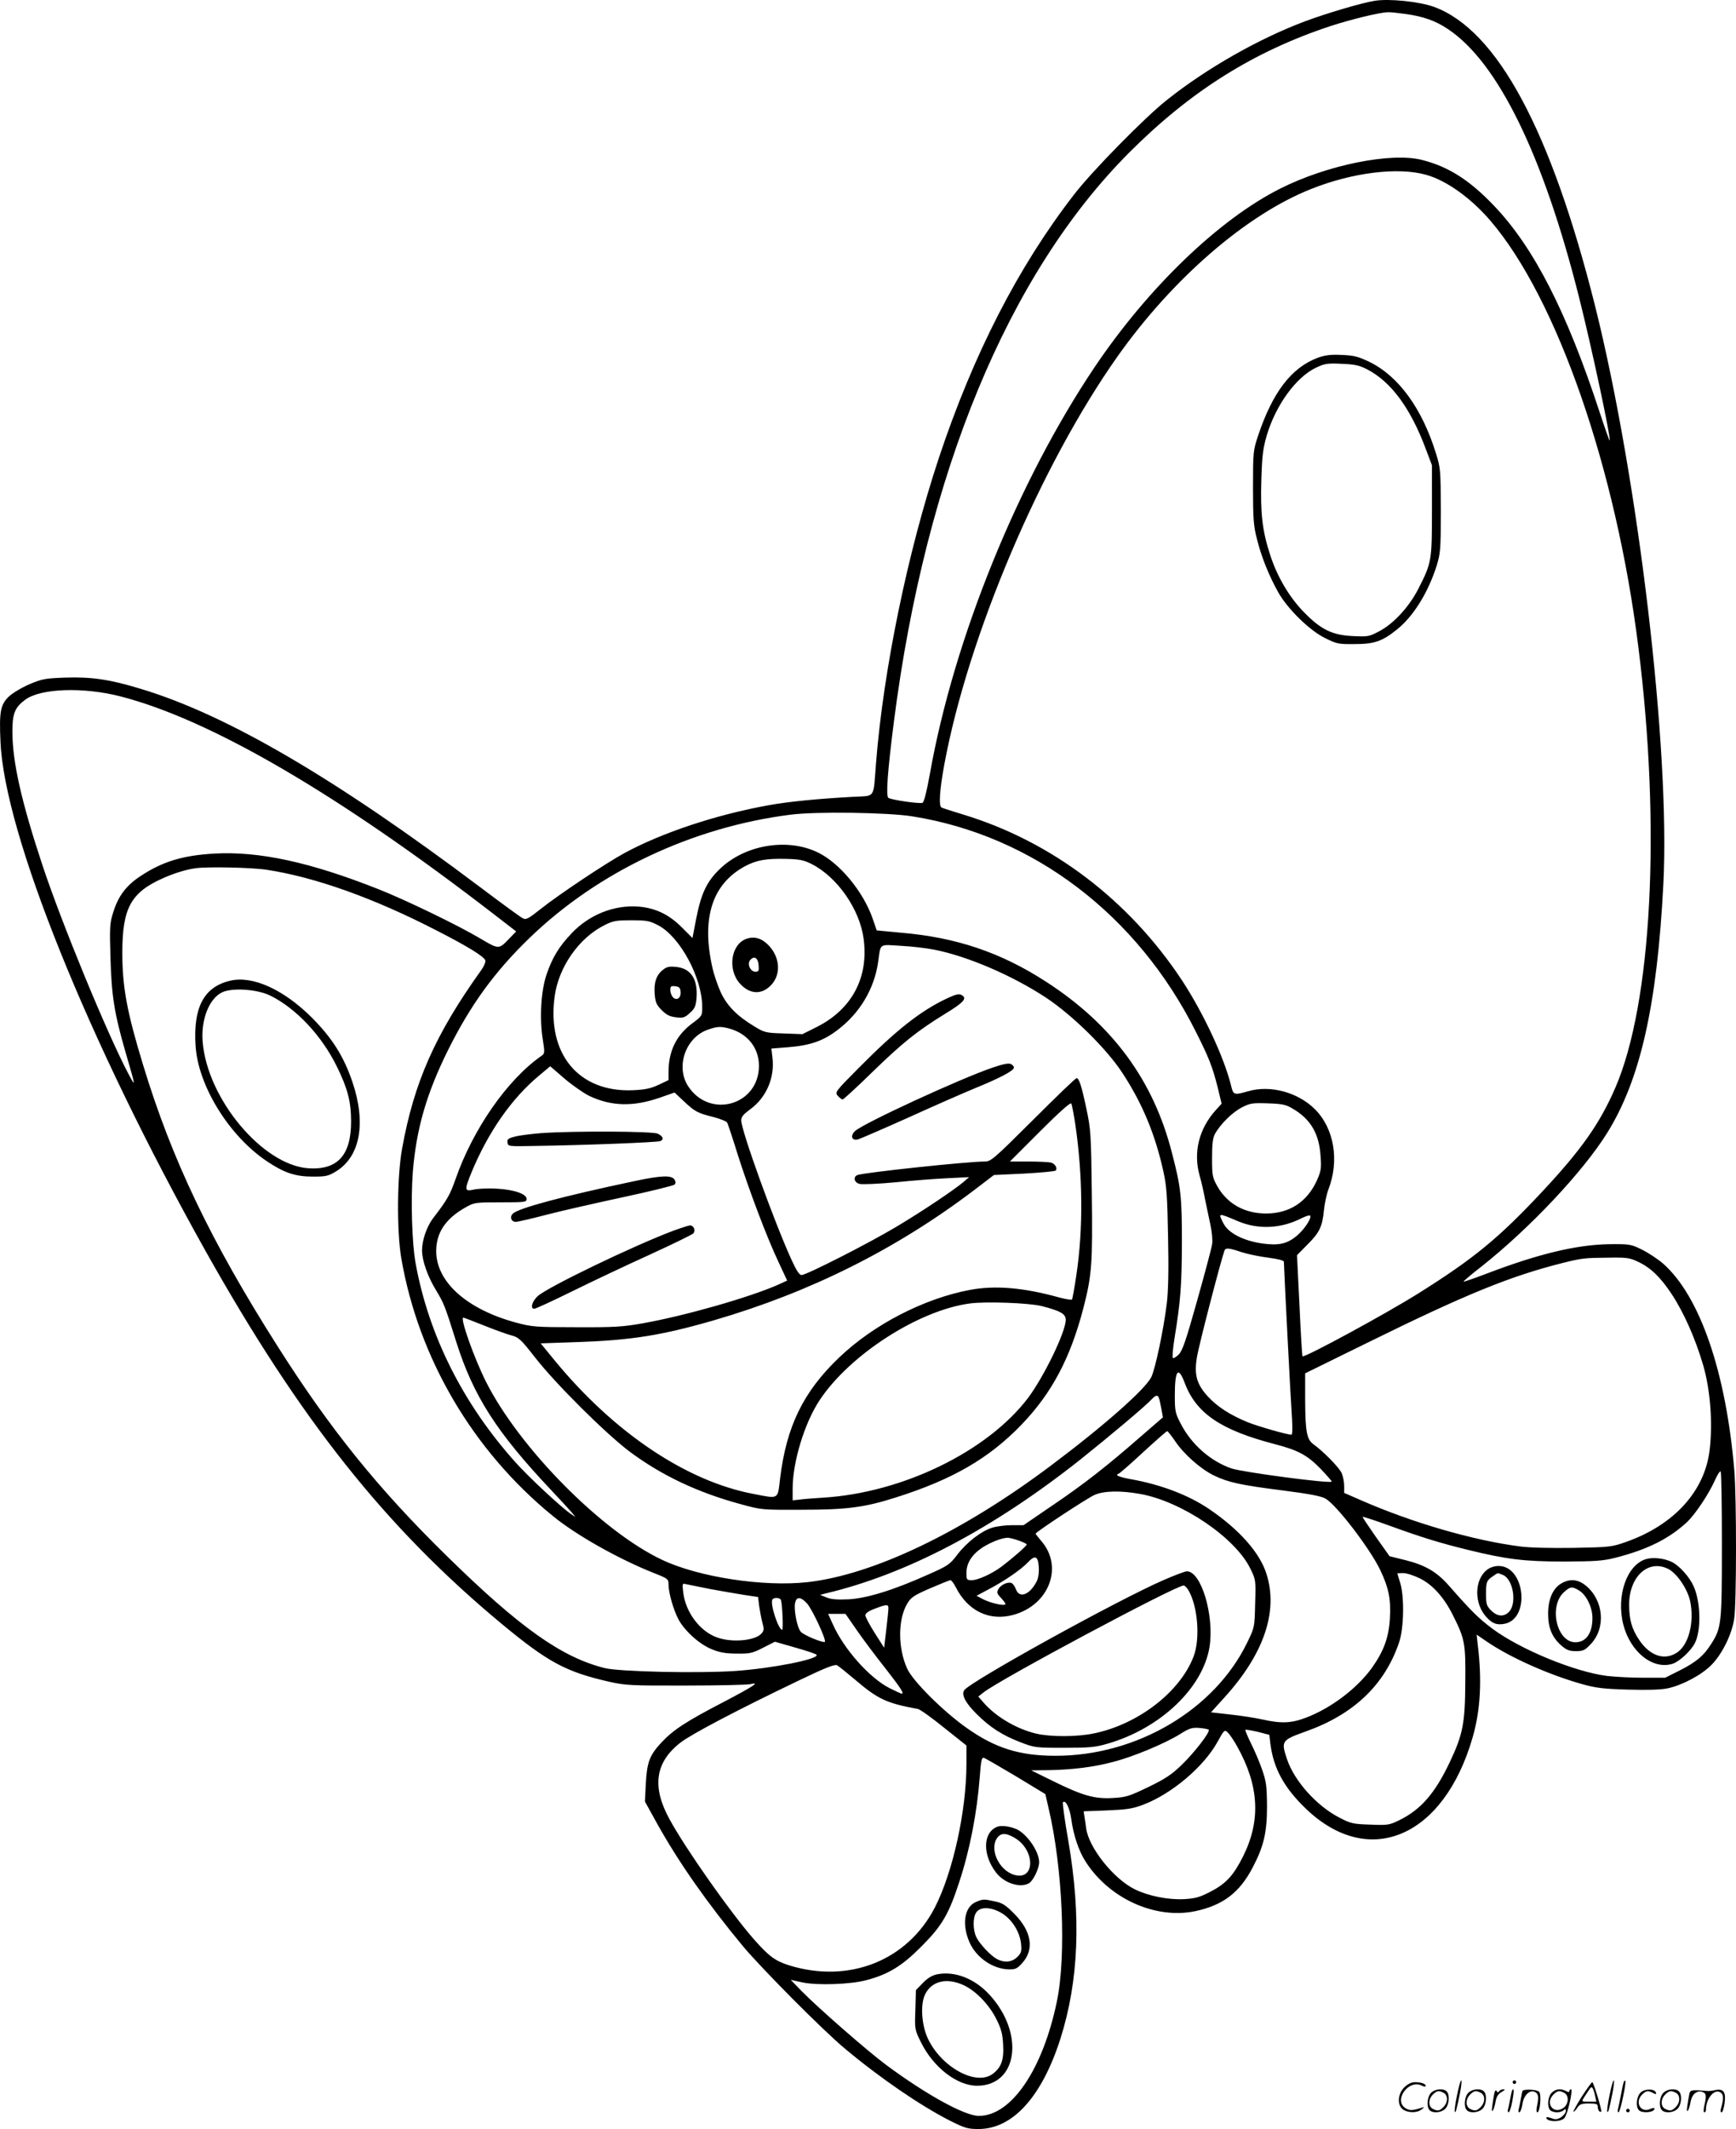 <svg version="1.0" xmlns="http://www.w3.org/2000/svg"
  viewBox="0 0 978.937 1200.19"
 preserveAspectRatio="xMidYMid meet">
<g transform="translate(-1.02,1200.787) scale(0.1,-0.1)"
fill="#000000" stroke="none">
<path d="M7760 12003 c-74 -12 -272 -71 -390 -115 -259 -97 -554 -264 -780
-444 -124 -98 -422 -401 -524 -534 -315 -407 -567 -899 -762 -1485 -176 -532
-312 -1191 -354 -1720 -16 -203 -1 -182 -127 -189 -204 -11 -364 -27 -476 -47
-296 -53 -604 -155 -817 -271 -103 -56 -367 -232 -468 -312 -74 -59 -86 -65
-105 -54 -12 6 -119 84 -237 173 -819 616 -1430 973 -1914 1119 -173 53 -278
69 -426 64 -115 -4 -131 -7 -203 -37 -44 -19 -96 -50 -117 -70 -47 -45 -55
-85 -47 -255 22 -517 493 -1685 1155 -2868 535 -954 1017 -1561 1672 -2105
261 -216 361 -270 607 -326 91 -20 122 -22 433 -21 184 0 348 4 363 8 56 14
15 -13 -151 -100 -212 -110 -284 -157 -350 -227 -69 -74 -83 -111 -90 -233
l-5 -102 68 -123 c122 -219 283 -449 486 -694 105 -125 454 -477 574 -576 202
-169 426 -321 590 -405 86 -43 102 -48 163 -48 193 0 357 181 462 509 103 325
118 686 45 1113 -21 117 -34 216 -31 220 15 15 38 -30 47 -94 12 -90 42 -180
80 -239 133 -210 394 -328 619 -281 156 33 250 104 324 246 63 120 81 198 81
345 -1 115 -4 139 -28 208 -15 43 -43 109 -63 148 -19 39 -33 73 -31 75 3 3
34 -3 70 -11 l65 -17 6 -51 c18 -139 78 -249 203 -368 355 -338 775 -157 937
403 45 154 54 325 29 527 l-6 54 60 -41 c131 -89 349 -186 535 -238 78 -22
120 -27 259 -31 107 -3 185 -1 222 7 82 17 190 74 247 131 60 60 115 170 129
259 14 82 14 686 1 840 -47 554 -194 982 -402 1165 -29 25 -82 60 -118 78 -63
31 -69 32 -185 31 -184 -3 -398 -54 -689 -165 -71 -27 -131 -48 -133 -46 -1 2
43 40 100 84 271 214 573 534 710 754 187 300 282 720 317 1404 39 757 -141
2281 -385 3258 -249 991 -552 1555 -908 1686 -83 30 -255 48 -337 34z m177
-74 c100 -14 168 -38 238 -85 282 -187 538 -711 740 -1514 72 -286 181 -797
172 -806 -1 -2 -27 70 -56 159 -186 568 -372 931 -596 1165 -137 144 -256 220
-405 258 -174 45 -536 -28 -800 -161 -345 -173 -745 -558 -1046 -1005 -434
-645 -795 -1534 -930 -2294 -19 -104 -33 -160 -42 -164 -17 -6 -173 16 -192
28 -15 9 -5 149 31 430 179 1399 644 2524 1328 3209 345 345 699 568 1134 712
114 37 276 77 324 78 12 1 57 -4 100 -10z m113 -906 c115 -31 255 -131 366
-261 374 -437 708 -1398 833 -2402 128 -1017 76 -2006 -129 -2482 -88 -204
-193 -353 -419 -594 -241 -257 -381 -372 -692 -567 -181 -114 -644 -365 -654
-355 -2 2 -10 131 -17 287 l-14 283 58 59 c69 68 85 102 94 195 4 38 15 90 25
116 63 163 33 344 -76 453 -95 95 -252 138 -377 101 -81 -23 -83 -22 -97 37
-40 158 -155 404 -274 586 -299 454 -735 785 -1235 937 -63 19 -119 37 -123
40 -16 9 -10 100 16 241 134 725 543 1688 978 2303 311 439 727 799 1092 943
231 92 487 124 645 80z m-7360 -2941 c508 -131 1227 -550 2108 -1230 l123 -95
-38 -39 c-60 -63 -59 -63 -164 -1 -124 74 -424 219 -574 278 -386 153 -674
215 -926 201 -176 -10 -290 -44 -412 -124 -84 -54 -130 -115 -158 -206 -20
-62 -21 -84 -16 -255 6 -217 22 -316 84 -531 60 -205 60 -206 17 -125 -121
229 -375 846 -484 1174 -119 359 -170 584 -170 756 0 100 14 135 72 178 87 65
328 73 538 19z m4464 -676 c681 -108 1269 -554 1600 -1215 73 -145 93 -196
122 -310 l23 -95 -32 -35 c-96 -106 -129 -239 -92 -371 9 -30 23 -91 31 -135
9 -44 23 -111 31 -148 8 -38 12 -85 8 -105 -3 -21 -41 -163 -84 -316 -63 -225
-83 -283 -104 -304 -15 -14 -29 -23 -33 -19 -4 4 0 53 9 109 35 214 41 300 42
538 0 262 -5 313 -56 508 -104 409 -335 723 -709 965 -256 166 -509 251 -820
277 -74 7 -135 13 -136 13 0 1 -11 31 -23 67 -53 152 -185 311 -306 371 -174
86 -416 45 -558 -94 -72 -70 -103 -136 -131 -278 l-21 -109 -59 59 c-72 73
-149 110 -244 118 -139 11 -281 -46 -380 -152 -70 -74 -106 -133 -139 -228
-32 -92 -41 -244 -23 -363 13 -83 13 -85 -9 -100 -191 -134 -384 -412 -482
-693 -31 -88 -46 -116 -127 -221 -36 -48 -62 -124 -62 -181 0 -56 31 -146 78
-223 46 -76 51 -89 116 -296 96 -302 227 -507 533 -831 54 -57 107 -115 118
-128 l20 -25 -24 16 c-56 38 -238 208 -311 289 -298 331 -492 718 -566 1124
-21 114 -28 357 -16 516 20 244 77 441 197 684 128 257 263 444 462 636 386
373 918 624 1469 694 143 19 549 13 688 -9z m-565 -270 c143 -73 269 -254 291
-419 30 -218 -65 -398 -263 -498 l-82 -41 -105 4 c-100 3 -109 5 -163 38 -102
61 -157 118 -193 195 -17 38 -39 102 -47 140 -62 277 -1 469 183 569 65 35
121 45 235 42 76 -2 99 -7 144 -30z m-3077 -31 c273 -41 607 -160 963 -344
172 -88 263 -144 272 -167 3 -9 -8 -35 -28 -62 -255 -357 -374 -626 -441 -997
-29 -157 -31 -467 -5 -620 97 -563 403 -1084 852 -1451 132 -109 374 -245 573
-324 79 -31 82 -34 82 -64 0 -48 28 -144 57 -199 37 -66 120 -141 191 -168 42
-17 78 -23 138 -23 72 -1 87 2 147 33 l67 34 115 -33 c64 -18 118 -36 120 -41
15 -24 -254 -77 -460 -91 -213 -14 -649 -4 -733 16 -243 60 -479 227 -891 631
-389 381 -659 716 -957 1186 -376 592 -595 1050 -757 1584 -91 298 -117 438
-117 632 0 252 48 340 231 421 61 27 125 47 179 55 65 10 315 5 402 -8z m2209
-313 c124 -64 249 -297 249 -461 0 -50 -1 -51 -56 -92 -90 -67 -134 -156 -134
-275 l0 -45 -57 -27 c-45 -21 -77 -27 -144 -30 -305 -13 -486 204 -441 530 23
166 138 330 282 401 47 24 66 27 151 27 87 0 102 -3 150 -28z m1554 -137 c188
-36 444 -146 635 -272 150 -100 340 -287 429 -423 113 -172 186 -348 232 -558
18 -81 22 -143 26 -370 4 -182 1 -306 -7 -370 -18 -150 -66 -375 -88 -418 -37
-71 -268 -275 -567 -499 -498 -374 -999 -614 -1370 -656 -248 -28 -616 28
-822 126 -341 161 -805 631 -993 1005 -68 136 -147 360 -127 360 3 0 56 -20
118 -45 62 -25 132 -50 156 -56 38 -10 52 -23 130 -123 116 -149 401 -432 536
-533 178 -132 379 -228 622 -294 120 -33 121 -33 345 -32 256 0 355 13 531 69
320 101 525 220 707 408 172 178 277 375 351 658 48 186 53 250 48 644 -4 338
-6 366 -30 479 -28 133 -42 175 -56 175 -6 0 -116 -106 -245 -235 -225 -224
-238 -235 -274 -235 -98 0 -679 -62 -716 -76 -27 -10 -19 -43 11 -50 15 -4
107 0 203 9 96 10 229 20 295 23 l120 6 -30 -26 c-53 -45 -233 -166 -379 -253
-155 -93 -509 -273 -536 -273 -12 0 -29 26 -55 83 -97 211 -285 732 -285 789
0 20 12 34 50 62 91 66 140 178 126 292 l-6 51 90 7 c128 10 202 35 285 99
124 94 206 232 227 382 15 107 3 99 128 91 61 -3 144 -13 185 -21z m-1150
-446 c102 -29 165 -109 165 -210 -1 -223 -280 -301 -401 -112 -69 111 -12 272
112 316 54 19 73 20 124 6z m-790 -380 c124 -58 246 -61 396 -9 l83 29 51 -48
c63 -59 78 -68 168 -90 39 -10 75 -25 78 -32 4 -8 31 -88 59 -179 63 -198 164
-467 231 -608 l48 -103 -52 -24 c-162 -71 -521 -174 -762 -217 -113 -20 -161
-23 -375 -22 -231 0 -250 2 -340 26 -277 75 -450 229 -450 403 0 103 52 182
163 245 51 29 54 30 200 30 137 0 147 1 147 19 0 28 -71 53 -170 58 -47 3
-104 0 -127 -5 -54 -12 -55 -4 -13 99 94 226 226 416 382 545 l61 51 81 -70
c45 -38 108 -82 141 -98z m2739 -160 c42 -288 45 -588 6 -848 -11 -74 -22
-136 -25 -139 -3 -3 -36 2 -73 12 -202 56 -362 69 -504 42 -259 -49 -543 -196
-736 -381 -202 -193 -297 -387 -333 -683 -14 -119 -5 -114 -149 -86 -378 71
-786 345 -1119 749 l-82 100 201 7 c306 10 479 37 776 123 543 158 1029 401
1469 735 l110 84 170 8 c94 5 174 13 178 17 12 12 -3 39 -26 45 -12 3 -69 6
-127 6 l-105 0 170 170 c110 110 172 165 176 157 4 -6 14 -60 23 -118z m1226
89 c101 -59 149 -141 157 -268 5 -68 3 -83 -21 -137 -55 -121 -155 -186 -286
-186 -122 0 -220 55 -276 155 -27 49 -29 60 -29 158 0 79 4 112 16 135 31 56
99 123 152 150 47 24 60 26 147 23 82 -3 102 -7 140 -30z m-310 -634 c116 -49
245 -43 363 18 21 10 42 17 45 13 11 -11 -31 -76 -72 -111 -56 -48 -103 -59
-198 -46 -106 15 -191 59 -218 112 -32 62 -33 62 80 14z m22 -175 c34 -11 102
-25 150 -31 56 -7 88 -16 88 -23 0 -32 40 -811 46 -887 3 -51 2 -88 -3 -88
-25 0 -185 46 -246 70 -100 41 -173 88 -227 147 -62 68 -77 123 -60 221 11 68
131 530 155 600 6 17 26 15 97 -9z m2233 -53 c73 -34 127 -86 191 -182 70
-106 135 -253 179 -404 40 -138 54 -324 36 -475 -27 -233 -200 -423 -470 -519
-83 -29 -92 -30 -298 -34 -127 -2 -248 1 -300 8 -266 34 -612 135 -899 261
l-94 41 0 39 c0 22 -6 54 -14 72 -13 31 -102 122 -159 163 -38 27 -46 70 -47
250 l0 150 348 171 c560 276 809 377 1107 452 106 26 120 28 255 29 102 2 121
-1 165 -22z m-3360 -251 c105 -27 135 -44 135 -77 0 -68 -122 -319 -212 -440
-229 -302 -708 -536 -1158 -563 -52 -3 -112 -8 -132 -11 l-38 -4 0 67 c0 149
67 369 151 496 169 257 560 509 849 547 91 12 334 3 405 -15z m805 -431 c65
-174 204 -268 512 -348 130 -34 181 -62 256 -139 34 -36 62 -68 62 -71 0 -14
-500 52 -566 74 -118 41 -225 135 -285 251 -31 59 -34 71 -34 159 0 144 19
169 55 74z m-145 -86 c3 -7 9 -35 14 -61 l9 -49 -127 -110 c-190 -166 -319
-267 -498 -388 l-161 -110 -65 0 c-35 0 -85 -6 -111 -14 -62 -19 -144 -82
-198 -153 -41 -54 -52 -62 -163 -111 -196 -88 -345 -134 -450 -140 -66 -3 -99
0 -125 11 l-35 14 30 8 c458 108 943 364 1435 753 163 130 375 308 404 341 22
24 35 27 41 9z m91 -243 c48 -73 145 -159 220 -195 81 -39 149 -54 394 -85
148 -19 214 -32 236 -46 65 -39 252 -285 308 -403 47 -99 60 -162 54 -270 -6
-108 -34 -185 -102 -281 -84 -116 -231 -227 -371 -280 -83 -32 -141 -34 -247
-10 -42 9 -124 22 -183 28 l-106 12 77 85 c222 245 303 484 236 695 -37 119
-153 250 -322 365 -117 80 -276 140 -447 170 -40 7 -73 17 -73 22 0 4 3 8 8 8
4 0 66 54 137 120 72 66 133 120 137 120 4 0 23 -25 44 -55z m3084 -584 c0
-448 -2 -470 -62 -563 -41 -65 -85 -101 -178 -148 l-80 -40 -123 0 c-67 0
-159 5 -204 10 -183 23 -491 150 -648 267 -76 57 -118 98 -246 244 -68 77
-134 115 -248 143 l-85 21 -78 110 c-42 60 -76 111 -74 112 2 2 70 -20 152
-50 187 -68 287 -98 441 -136 221 -54 319 -66 543 -66 178 1 217 3 292 22 179
46 301 107 402 201 47 45 123 159 156 234 14 31 28 54 33 51 4 -2 7 -188 7
-412z m-3280 285 c234 -42 534 -245 620 -419 32 -65 32 -66 28 -199 -3 -132
-3 -134 -44 -218 -183 -380 -624 -641 -1083 -640 -202 0 -341 44 -501 158
-133 94 -303 264 -334 333 -53 116 -53 275 -1 365 22 37 36 47 130 88 58 25
110 46 115 46 5 0 19 -18 30 -40 68 -134 189 -192 323 -156 204 55 286 273
158 418 -17 20 -31 38 -31 40 0 9 286 197 331 218 53 24 148 26 259 6z m-687
-262 c26 -9 47 -19 47 -23 0 -8 -82 -79 -140 -123 -54 -41 -135 -78 -169 -78
-30 0 -31 2 -31 41 0 54 29 101 87 141 44 29 109 56 144 57 8 1 36 -6 62 -15z
m115 -151 c2 -32 -3 -63 -12 -80 -39 -76 -98 -98 -117 -44 -6 16 -17 32 -25
35 -21 8 -61 -10 -74 -35 -10 -18 -8 -25 14 -48 14 -15 26 -31 26 -35 0 -14
-78 3 -123 25 l-40 21 69 37 c88 46 181 110 219 150 42 45 59 38 63 -26z
m2151 -64 c71 -36 135 -107 185 -208 67 -134 71 -156 69 -376 -1 -233 -14
-296 -88 -452 -82 -173 -162 -266 -282 -325 -59 -29 -67 -30 -166 -26 -94 3
-110 6 -171 38 -129 65 -256 206 -298 330 -35 104 -31 108 105 157 271 96 446
263 527 503 27 80 30 256 6 335 -9 28 -16 51 -16 53 0 1 15 2 33 2 19 0 62
-14 96 -31z m-4004 -59 c61 -11 146 -26 190 -33 l80 -12 6 -50 c4 -27 12 -70
18 -93 11 -38 10 -46 -5 -63 -36 -40 -163 -52 -247 -23 -98 33 -180 141 -194
254 -6 52 -6 53 18 47 13 -3 74 -15 134 -27z m399 -62 c8 -26 14 -168 7 -168
-21 0 -70 148 -55 171 8 13 44 11 48 -3z m146 -18 c30 -32 114 -213 101 -218
-15 -5 -118 38 -135 57 -21 23 -41 128 -32 164 8 35 31 34 66 -3z m460 -27 c0
-10 -5 -64 -12 -121 l-12 -103 -53 83 c-29 46 -53 91 -53 100 0 11 18 24 53
37 65 25 77 26 77 4z m-179 -124 c35 -51 108 -148 162 -216 88 -113 107 -143
92 -143 -3 0 -34 14 -68 31 -114 58 -260 222 -322 364 l-25 55 49 0 49 0 63
-91z m-9 -280 c129 -110 178 -133 354 -165 12 -2 78 -49 147 -105 l127 -101 0
-103 c0 -265 -76 -611 -178 -810 -155 -300 -484 -431 -823 -326 -78 25 -113
51 -197 146 -131 149 -385 510 -475 675 -102 184 -83 323 60 434 60 47 324
186 669 351 152 73 201 92 215 85 10 -6 55 -42 101 -81z m1994 -282 c11 -11
-81 -130 -154 -200 -57 -55 -93 -78 -188 -124 -108 -52 -125 -57 -200 -61
-103 -6 -171 14 -339 97 l-120 59 95 1 c133 2 259 17 369 47 113 29 292 104
375 156 53 33 67 38 109 35 26 -2 50 -7 53 -10z m161 -95 c123 -220 134 -415
34 -617 -54 -108 -96 -155 -183 -200 -61 -32 -85 -39 -148 -43 -91 -5 -202 17
-280 55 -119 58 -261 235 -275 345 -3 24 -8 55 -10 69 l-4 26 132 5 c113 5
143 9 206 33 159 61 338 212 416 352 38 69 40 71 58 55 10 -9 35 -45 54 -80z
m-1252 -165 l170 -103 17 -74 c81 -340 102 -835 48 -1095 -80 -385 -257 -645
-440 -645 -79 0 -296 119 -525 289 -107 80 -377 316 -473 413 l-63 65 68 -15
c83 -17 269 -11 358 13 123 32 202 80 310 189 117 117 155 182 214 363 60 181
101 394 116 593 7 93 11 110 22 109 4 0 84 -46 178 -102z M7441 9991 c-149
-56 -255 -195 -337 -441 -27 -82 -28 -92 -28 -290 0 -175 3 -218 22 -290 24
-98 67 -206 119 -299 52 -94 179 -219 267 -261 64 -32 75 -34 165 -33 110 0
155 15 236 80 95 75 178 209 227 363 21 70 23 91 23 310 -1 228 -1 238 -28
324 -78 251 -209 432 -373 513 -65 31 -87 37 -157 40 -63 3 -94 -1 -136 -16z
m278 -65 c136 -70 246 -220 332 -451 l34 -90 0 -255 c0 -286 -2 -295 -78 -444
-52 -100 -137 -193 -218 -236 -58 -31 -65 -32 -148 -28 -117 5 -181 36 -276
133 -84 85 -154 203 -194 330 -43 133 -54 232 -48 418 4 137 9 176 31 252 51
170 165 327 277 380 48 23 64 26 144 22 74 -3 99 -8 144 -31z M4221 6716 c-88
-29 -110 -171 -40 -251 58 -66 130 -67 184 -3 49 59 42 149 -18 214 -39 42
-81 55 -126 40z m67 -149 c3 -32 0 -37 -18 -37 -28 0 -48 43 -30 65 22 27 45
14 48 -28z M1307 6479 c-147 -35 -208 -150 -194 -366 14 -226 189 -509 403
-652 97 -65 159 -86 260 -86 72 0 86 3 130 30 136 84 170 273 91 505 -49 144
-114 246 -227 360 -160 160 -336 240 -463 209z m226 -83 c145 -71 291 -225
377 -401 61 -124 80 -198 80 -309 0 -192 -77 -275 -242 -264 -258 19 -570 393
-595 714 -10 124 36 241 108 277 55 28 198 19 272 -17z M3749 6541 c-38 -29
-52 -72 -47 -137 4 -47 10 -61 40 -91 27 -27 46 -36 80 -40 40 -5 49 -2 78 24
28 25 34 38 38 85 8 106 -32 167 -115 175 -38 4 -53 1 -74 -16z m99 -122 c4
-35 -20 -55 -42 -34 -9 9 -16 28 -16 41 0 22 4 25 28 22 21 -2 28 -9 30 -29z
M5351 6380 c-152 -72 -287 -179 -500 -394 -132 -133 -134 -136 -116 -156 10
-11 22 -20 27 -20 5 0 80 69 166 153 172 167 253 232 412 330 107 65 126 88
92 106 -15 8 -33 3 -81 -19z M5609 5990 c-183 -62 -736 -317 -778 -359 -28
-28 -17 -55 18 -46 14 4 143 60 286 124 143 65 312 139 375 165 130 53 212 95
217 113 3 6 -4 16 -15 22 -14 7 -40 2 -103 -19z M3060 5620 c-58 -5 -125 -13
-148 -20 -36 -9 -43 -15 -40 -33 3 -22 5 -22 158 -19 280 4 685 20 703 27 23
9 17 27 -14 42 -27 14 -475 16 -659 3z M3585 5349 c-406 -86 -652 -152 -683
-183 -19 -19 -9 -46 17 -46 11 0 89 18 173 40 84 22 279 66 432 99 154 33 284
65 290 71 7 7 7 16 0 28 -17 26 -74 24 -229 -9z M3810 5071 c-229 -86 -710
-318 -768 -370 -32 -30 -43 -71 -19 -71 8 0 103 44 213 98 109 54 306 147 436
206 131 60 242 114 248 121 14 17 2 45 -19 45 -9 -1 -50 -14 -91 -29z M9293
3219 c-109 -32 -170 -207 -129 -369 40 -156 168 -257 279 -221 38 13 101 71
124 115 37 71 34 231 -6 321 -24 54 -82 118 -124 138 -44 21 -106 27 -144 16z
m127 -57 c49 -27 106 -112 121 -180 25 -122 -9 -250 -77 -292 -70 -44 -151
-16 -211 74 -41 61 -56 113 -56 198 0 161 111 259 223 200z M8395 3158 c-72
-56 -73 -192 -2 -267 33 -36 58 -45 101 -37 147 28 116 326 -33 326 -24 0 -48
-8 -66 -22z m89 -28 c58 -22 82 -159 36 -208 -29 -30 -66 -28 -101 7 -26 26
-29 36 -29 93 0 69 3 76 40 101 29 20 23 19 54 7z M8812 3080 c-46 -28 -72
-89 -72 -170 0 -79 23 -133 74 -178 30 -26 45 -32 83 -32 41 0 51 5 83 39 87
91 74 247 -27 330 -45 37 -92 41 -141 11z m104 -39 c40 -25 74 -94 74 -154 0
-86 -36 -137 -96 -137 -106 0 -152 204 -64 283 36 32 45 33 86 8z M6575 3102
c-259 -112 -1099 -576 -1128 -623 -16 -26 8 -72 71 -134 75 -75 146 -120 245
-158 80 -31 86 -32 247 -32 143 0 176 3 245 23 299 86 539 315 576 547 27 177
-47 425 -128 425 -10 0 -68 -22 -128 -48z m137 -59 c53 -91 67 -273 29 -373
-76 -200 -313 -383 -563 -434 -96 -20 -243 -20 -325 -1 -109 26 -224 93 -294
172 l-32 37 29 23 c92 73 1084 603 1129 603 6 0 18 -12 27 -27z M5634 1710
c-81 -31 -85 -156 -8 -257 45 -60 134 -90 186 -62 23 12 58 83 58 119 0 63
-74 167 -134 189 -39 15 -81 19 -102 11z m95 -61 c120 -67 121 -246 0 -210
-90 27 -144 153 -91 214 20 22 46 22 91 -4z M5512 1285 c-64 -28 -79 -127 -34
-228 38 -85 131 -149 220 -151 38 -1 48 4 76 35 70 76 54 179 -43 277 -49 50
-67 62 -110 71 -64 14 -68 14 -109 -4z m150 -64 c57 -36 99 -105 106 -171 4
-42 1 -52 -21 -74 -30 -30 -73 -34 -115 -12 -35 19 -96 83 -116 123 -20 41
-21 112 0 141 23 33 87 30 146 -7z M5294 878 c-28 -6 -53 -21 -80 -49 l-39
-40 -3 -111 c-4 -110 -4 -111 32 -184 70 -141 203 -244 316 -244 229 0 270
294 71 512 -84 92 -196 136 -297 116z m152 -62 c68 -32 144 -111 184 -193 27
-54 34 -83 37 -143 5 -85 -11 -128 -60 -164 -94 -69 -290 40 -365 201 -35 76
-42 187 -17 244 36 79 123 101 221 55z M8226 194 c-10 -47 -15 -88 -12 -91 5
-6 9 7 30 110 7 37 10 67 6 67 -4 0 -15 -39 -24 -86z M8540 270 c0 -5 5 -10
10 -10 6 0 10 5 10 10 0 6 -4 10 -10 10 -5 0 -10 -4 -10 -10z M9086 194 c-10
-47 -15 -88 -12 -91 5 -6 9 7 30 110 7 37 10 67 6 67 -4 0 -15 -39 -24 -86z
M9166 269 c-3 -8 -10 -41 -16 -74 -6 -33 -14 -68 -16 -77 -3 -10 -1 -18 3 -18
10 0 46 171 38 178 -2 3 -7 -1 -9 -9z M7929 241 c-38 -38 -41 -101 -7 -125 29
-20 79 -20 104 0 18 14 18 15 1 10 -53 -17 -69 -17 -92 -2 -69 45 21 166 94
126 12 -6 21 -7 21 -1 0 12 -25 21 -62 21 -19 0 -39 -10 -59 -29z M8930 189
c-28 -45 -49 -83 -47 -85 2 -3 12 7 21 21 14 21 24 25 66 25 43 0 50 -3 50
-19 0 -11 5 -23 10 -26 6 -3 10 -3 10 1 0 20 -44 164 -51 164 -4 0 -30 -37
-59 -81z m75 4 l7 -33 -42 0 c-42 0 -42 0 -28 23 8 12 21 32 29 44 15 25 22
18 34 -34z M8080 210 c-22 -22 -27 -79 -8 -98 19 -19 66 -14 88 8 22 22 27 79
8 98 -19 19 -66 14 -88 -8z m71 0 c25 -14 25 -54 -1 -80 -23 -23 -33 -24 -61
-10 -25 14 -25 54 1 80 23 23 33 24 61 10z M8290 210 c-22 -22 -27 -79 -8 -98
19 -19 66 -14 88 8 22 22 27 79 8 98 -19 19 -66 14 -88 -8z m71 0 c25 -14 25
-54 -1 -80 -23 -23 -33 -24 -61 -10 -25 14 -25 54 1 80 23 23 33 24 61 10z
M8436 204 c-3 -16 -8 -47 -11 -69 -8 -51 10 -26 19 27 5 27 15 42 34 53 18 10
22 14 10 15 -9 0 -20 -5 -24 -11 -5 -8 -9 -8 -14 1 -5 8 -10 3 -14 -16z M8537
223 c-2 -4 -7 -26 -11 -48 -4 -22 -9 -48 -12 -57 -3 -10 -1 -18 4 -18 4 0 14
28 20 62 11 58 10 81 -1 61z M8595 220 c-1 -3 -5 -23 -9 -45 -4 -22 -9 -48
-12 -57 -3 -10 -1 -18 4 -18 5 0 13 20 17 45 7 53 44 87 74 68 17 -11 19 -28
8 -80 -4 -18 -3 -33 2 -33 16 0 24 99 11 115 -12 14 -87 18 -95 5z M8760 210
c-22 -22 -27 -79 -8 -98 7 -7 24 -12 38 -12 14 0 31 5 38 12 9 9 12 8 12 -5 0
-9 -12 -24 -26 -34 -21 -13 -32 -15 -55 -6 -16 6 -29 8 -29 3 0 -24 81 -27
102 -2 18 19 50 162 37 162 -5 0 -9 -5 -9 -10 0 -7 -6 -7 -19 0 -30 16 -59 12
-81 -10z m71 0 c29 -16 25 -65 -6 -86 -56 -37 -103 28 -55 76 23 23 33 24 61
10z M9261 211 c-23 -23 -28 -80 -9 -99 19 -19 88 -13 88 9 0 5 -11 4 -24 -2
-54 -25 -89 38 -46 81 23 23 33 24 62 9 16 -9 19 -8 16 3 -8 22 -64 22 -87 -1z
M9390 210 c-22 -22 -27 -79 -8 -98 19 -19 66 -14 88 8 22 22 27 79 8 98 -19
19 -66 14 -88 -8z m71 0 c25 -14 25 -54 -1 -80 -23 -23 -33 -24 -61 -10 -25
14 -25 54 1 80 23 23 33 24 61 10z M9536 201 c-3 -14 -8 -44 -11 -66 -8 -51
10 -26 19 27 8 41 35 63 66 53 22 -7 24 -21 11 -77 -5 -22 -5 -38 0 -38 5 0 9
6 9 13 0 68 51 125 85 97 15 -13 15 -35 -1 -92 -3 -10 -1 -18 4 -18 6 0 13 23
17 50 9 63 -5 84 -49 76 -17 -4 -35 -6 -41 -6 -101 8 -104 7 -109 -19z M9180
110 c0 -5 5 -10 10 -10 6 0 10 5 10 10 0 6 -4 10 -10 10 -5 0 -10 -4 -10 -10z"/>
</g>
</svg>
